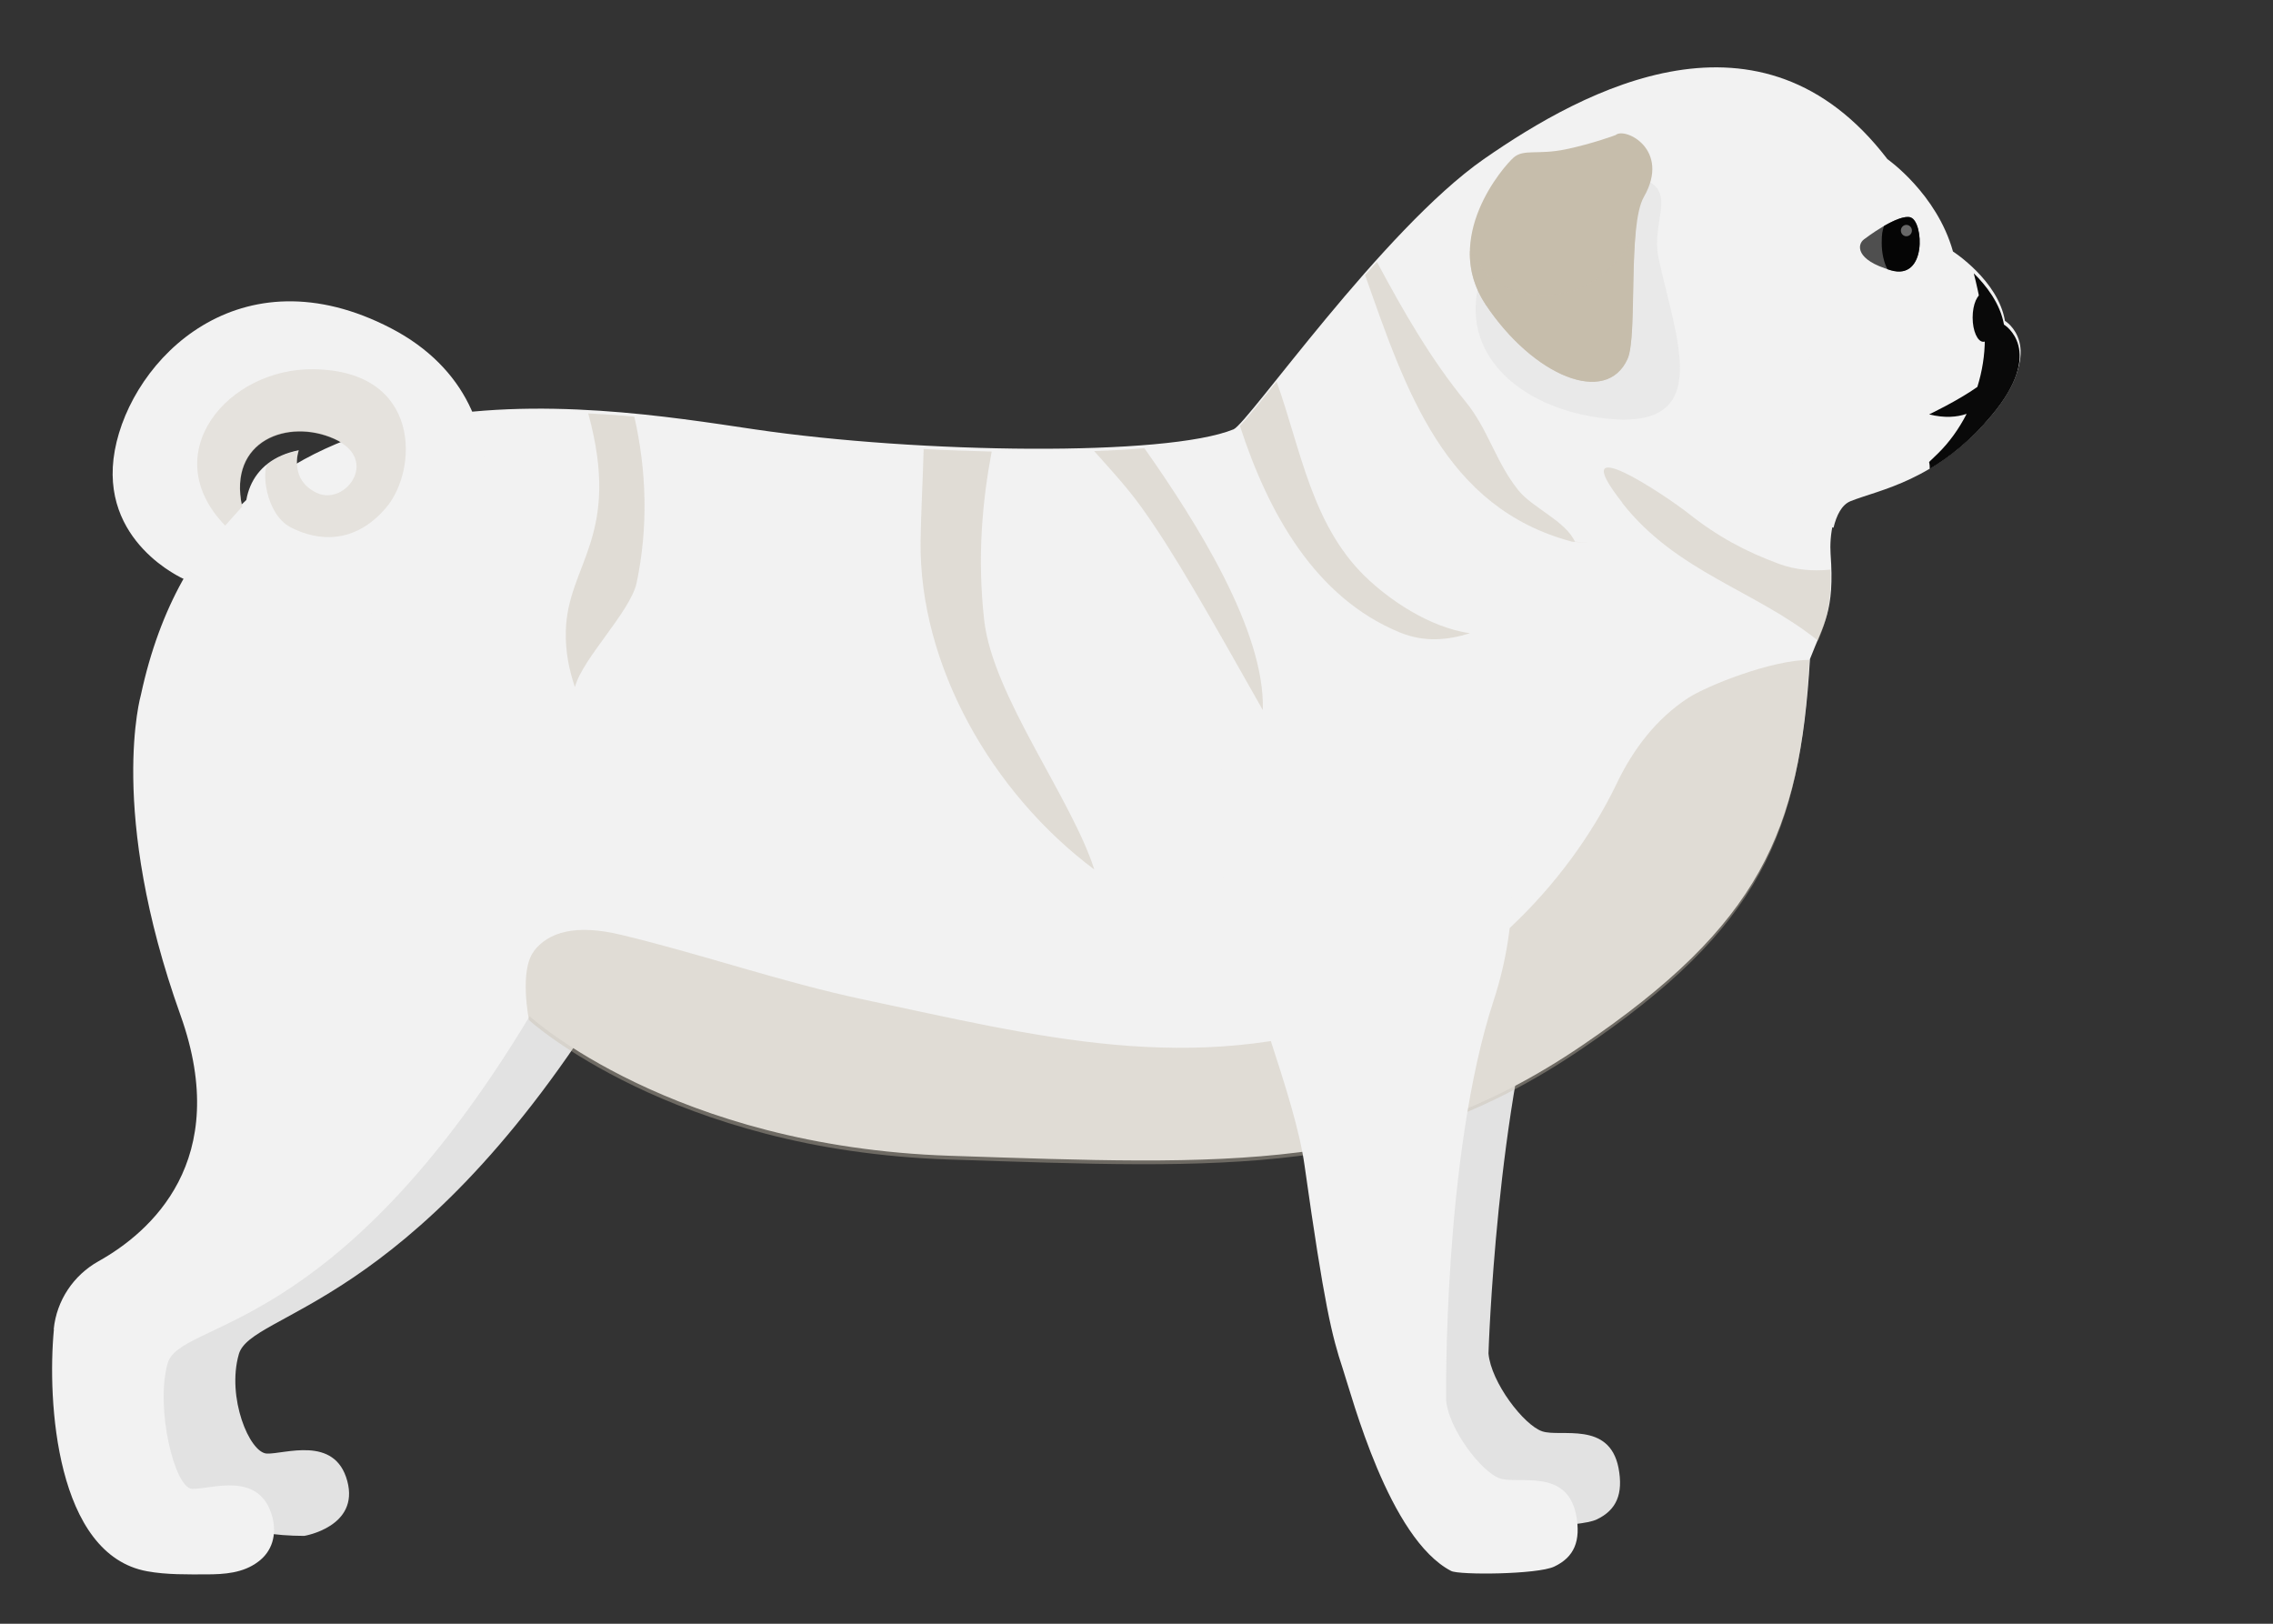 <svg id="Ebene_1" data-sanitized-data-name="Ebene 1" data-name="Ebene 1" viewBox="0 0 1400 1000" xmlns="http://www.w3.org/2000/svg"><rect x="0" y="0" width="1400" height="1000" fill="#333333" stroke="none"/><defs><style>      .cls-1 {        fill: #f2f2f2;      }      .cls-1, .cls-2, .cls-3, .cls-4, .cls-5, .cls-6, .cls-7, .cls-8, .cls-9, .cls-10, .cls-11 {        stroke-width: 0px;      }      .cls-2 {        fill: #e2e2e2;      }      .cls-3 {        fill: #ddd;      }      .cls-3, .cls-5 {        opacity: .4;      }      .cls-3, .cls-5, .cls-9, .cls-10 {        isolation: isolate;      }      .cls-4, .cls-5, .cls-9, .cls-10 {        fill: #c6bdab;      }      .cls-6 {        fill: #050505;      }      .cls-7 {        fill: #4f4f4f;      }      .cls-8 {        fill: #686868;      }      .cls-9 {        opacity: .6;      }      .cls-10 {        opacity: .3;      }      .cls-11 {        fill: #090909;      }    </style></defs><path class="cls-2" d="M83.9,770.6s118.6-34.3,73.3-155.2c-15.7-42.1-23.4-77.7-26.7-106.4h241.5v107.8c-120.2,190.6-217.4,190.8-224.9,217.2-7.6,26.5,6.5,60.6,17.2,61.2,10.7.5,42-11.5,49.6,16.9,7.6,28.2-26.5,33.8-26.5,33.8-147.5-.1-103.4-175.2-103.4-175.2Z"></path><path class="cls-2" d="M916.8,833.4s4.7-153,36.1-248.5c31.2-95.5-7.7-200.8-123.3-182-115.6,18.8-12.2,199.2,0,285.8,12.2,86.4,16.9,105.2,23.5,125.1,5.8,17.4,28.5,104.8,66.8,124.7,5,2.6,53.2,2.2,63.5-2.7,12.3-5.8,16.5-15.8,13.5-31.7-5.7-29.2-35.7-18.8-47-22.6-11.3-3.8-31.5-30.1-33.1-47.9Z"></path><path class="cls-1" d="M33.1,818.5c1.8-17.7,12.2-33.1,27.5-41.7,31.9-17.8,82.6-61.9,50.6-151.5-45.1-126-24.4-197.4-24.4-197.4,47-218,276.3-178.5,377.9-163.5,101.6,15,253.8,16.9,295.1,0,9-3.8,91.6-122.8,154.1-166.4,62.7-43.6,170.8-101.7,248.6,0,0,0,30.4,21.2,40.4,56.9,0,0,27.8,17.8,32,42.7,0,0,26.3,15.7-7.8,56.2-34.2,40.5-69,45.5-86.8,52.7-11.6,4.6-13.5,24.3-12.8,34.6,2.6,35.5-4.2,42.8-12.7,64.8-6.2,106.1-30.4,163.4-140.7,238.2-116.5,79-218.1,73.3-389.1,67.7-171.1-5.7-258.8-85.9-258.8-85.9-120.2,199.5-215.4,186.4-223,213.9-7.6,27.5,4.3,76.4,15,77.1s42-11.9,49.6,17.6c2.7,10.5,0,20.9-8.9,27.4-9.2,6.9-20.7,7.7-31.9,7.7s-24.4.3-36.3-1.9c-56.3-10.1-61.7-104.9-57.5-149Z"></path><path class="cls-5" d="M354,422.9c-3.5-10.5-5.8-21.6-5.5-33.9.8-41.6,34.7-58.2,13.8-134.4,9.6.5,19.2,1.1,28.4,2,7.6,33.5,8.6,68.3,1.4,102.4-3.8,17.6-33.4,46.7-37.9,63.9Z"></path><path class="cls-5" d="M568.9,276.5c14,.8,28.1,1.2,41.9,1.6-5.7,30.4-9,64.7-4.6,104,5.3,46.5,54,109.9,67.8,153.4-63.3-47.4-107.9-125.9-107-202.2.3-18.8,1.4-37.8,1.9-56.9Z"></path><path class="cls-5" d="M970.1,333.6c11.5.9,10.9.8-1.8,0-78.6-20.8-102.5-93.3-127.5-164.2,2.4-2.7,4.9-5.4,7.3-8.1,16.1,30.1,33,59.7,54.7,86.2,13.8,16.9,18.6,37.3,32.3,54.3,8.8,11.1,29,18.8,35,31.9Z"></path><path class="cls-5" d="M704.9,276.1c32,45.4,74.4,112.6,72.9,161.2-34-60.1-55.2-97.8-74.7-124.8-8.5-11.9-18.9-23.2-29.2-34.7,11.1-.4,21.2-.9,30.9-1.8Z"></path><path class="cls-5" d="M862.2,389.5c-52.4-21.5-81.2-74-98.5-127.2,4.9-5.1,12.6-14.9,22.6-27.3,14.9,41.7,21.6,87.9,54.4,119.9,14.9,14.5,39.7,31.5,64.7,35.1-13.9,4.3-28.1,5.7-43.2-.5Z"></path><path class="cls-5" d="M999.3,309.7c-37.3-47.4,27-4.3,40.8,6.6,17.6,14,35,23.4,56,31.1,10,3.6,20.5,4.5,31.3,3.4.8,21.6-2.6,31.7-7.6,43.8-38.9-31.2-87-42.1-120.6-84.8Z"></path><path class="cls-3" d="M987.7,257.6c-52.5-6.2-93.7-41.9-73.7-92.5,14-35.7,46.1-48.6,77.9-62.4,6.2,2.6,12.6,5,18.9,7,23.2,7.7,5.9,26.5,10.7,48.9,10.5,49.7,35.8,107.4-33.8,99Z"></path><path class="cls-5" d="M328.7,585.9c9-11.9,25.9-17,54.2-10.1,50,12,98.3,29,148.7,39.7,107.6,22.7,202,47.9,309.5,11.3,63.6-21.6,123.7-79.7,154.8-144.5,10-20.9,24.3-39.7,43.8-52.4,11.6-7.6,51.5-23.5,74.8-23.5-6.1,107.2-29.8,164.9-140.9,240-116.5,79-218.1,73.3-389.1,67.7-21.3-.7-41.5-2.6-60.2-5.3-18.8-2.7-36.2-6.3-52.4-10.5-32.3-8.4-59.3-18.9-80.9-29.3-43.4-20.8-65.2-40.8-65.2-40.8,0,0-6.1-30.5,3-42.3Z"></path><path class="cls-1" d="M890.7,862.3s-2-150.8,29.3-246.2c31.2-95.5-.9-203-116.5-184.2-115.6,18.8-12.2,199.2,0,285.8,12.2,86.4,16.9,105.2,23.5,125.1,5.8,17.4,28.5,104.8,66.8,124.7,5,2.6,53.2,2.2,63.5-2.7,12.3-5.8,16.5-15.8,13.5-31.7-5.7-29.2-35.7-18.8-47-22.6-11.3-3.9-31.5-30.3-33.1-48.1Z"></path><path class="cls-1" d="M113.5,356.7s-53.1-22.8-42.8-79.3c10.4-56.5,77.1-123.6,170.2-75.2,93,48.3,62,167.3-12.2,175.7-74.3,8.5-107.1-88.3-44.7-100.6,0,0-6.5,17.8,11.1,26.1,17.6,8.1,38.9-20.7,10.7-33.2-28.2-12.6-65.5.9-56.7,41.6.1.1-28.9,31.3-35.5,45Z"></path><path class="cls-10" d="M193.2,227.4c66.8.9,64.4,62.4,44.4,85.5-19.2,22.4-41.9,20.5-58.5,11.9-15.9-8.2-18.1-36.2-13.9-39.3,4.9-3.8,11.2-6.5,18.9-8,0,0-6.5,17.8,11.1,26.1,17.6,8.1,38.9-20.7,10.7-33.2-28.2-12.6-65.5.9-56.7,41.6,0,0-4.6,5-10.5,11.7-42.9-44.2,1.5-97.1,54.6-96.3Z"></path><path class="cls-1" d="M1126.8,203c8.1-8.1-3.8-19.9-3-31.3.1-1.1.1-2.2.1-3.2.5-16.9,5.3-33.5,21.2-47.3,6.2-5.4,4.9-31.1,21.7-17.2,8.9,7.6,28.1,26.2,35.5,53.1,0,0,27.8,17.8,32,42.7,0,0,26.3,15.7-7.8,56.2-34.2,40.5-69,45.5-86.8,52.7-5.3,2.2-8.5,8.5-10.4,16.3-35.4-10.4-34-90.5-2.6-121.9Z"></path><path class="cls-4" d="M995.3,83.1s-13.9,5.3-31.1,8.9c-17.2,3.5-25.7-.4-31.9,5-6.2,5.4-44.6,49.4-17.3,90.5,29.6,44.4,74.4,62.7,87.5,33.5,6.3-14.2-.1-82.2,10-99.7,16.7-29.2-11.5-43.1-17.3-38.2Z"></path><path class="cls-9" d="M941,181.1c29.2,4.1,53.6-11.2,65.8-37.7.3-.5.5-.9.7-1.5-2.8,27.1-.3,68.3-5.1,79-13,29.2-57.9,10.9-87.5-33.5-7.3-11.1-9.9-22.3-9.6-33,7.4,13.6,19.2,24.3,35.8,26.6Z"></path><path class="cls-7" d="M1148.1,147.4s20.9-16.1,28.8-13.5,10,38.9-12.2,32.5c-22-6.2-20.9-15.9-16.6-19Z"></path><path class="cls-11" d="M1215,195.6c0,8.2,3,14.9,6.6,14.9s6.6-6.6,6.6-14.9-3-14.9-6.6-14.9c-3.6-.1-6.6,6.6-6.6,14.9Z"></path><path class="cls-6" d="M1176.9,134c7.8,2.6,10,38.9-12.2,32.5-.8-.3-1.4-.5-2.2-.7-2.2-4.3-3.5-10-3.5-16.2s.5-7.3,1.4-10.4c6.1-3.5,12.8-6.5,16.5-5.3Z"></path><path class="cls-8" d="M1170.8,142c0,1.9,1.5,3.5,3.4,3.5s3.4-1.6,3.4-3.5-1.5-3.5-3.4-3.5-3.4,1.6-3.4,3.5Z"></path><path class="cls-11" d="M1211.2,254.9c-5.9,2-13.4,2.7-23,.3,0,0,17.7-8.4,29.7-16.9,3-9.6,4.6-19.6,4.6-29.4s-3.4-27.3-6.8-40.6c7.7,7.6,16.3,18.6,18.6,31.6,0,0,26.3,15.7-7.8,56.2-12.8,15.3-25.8,25.5-37.9,32.7,0-1.6-.1-3.1-.4-4.3,1.6-1.5,3.2-3.1,5.3-5.1,7.2-7,13.1-15.4,17.7-24.3Z"></path></svg>
